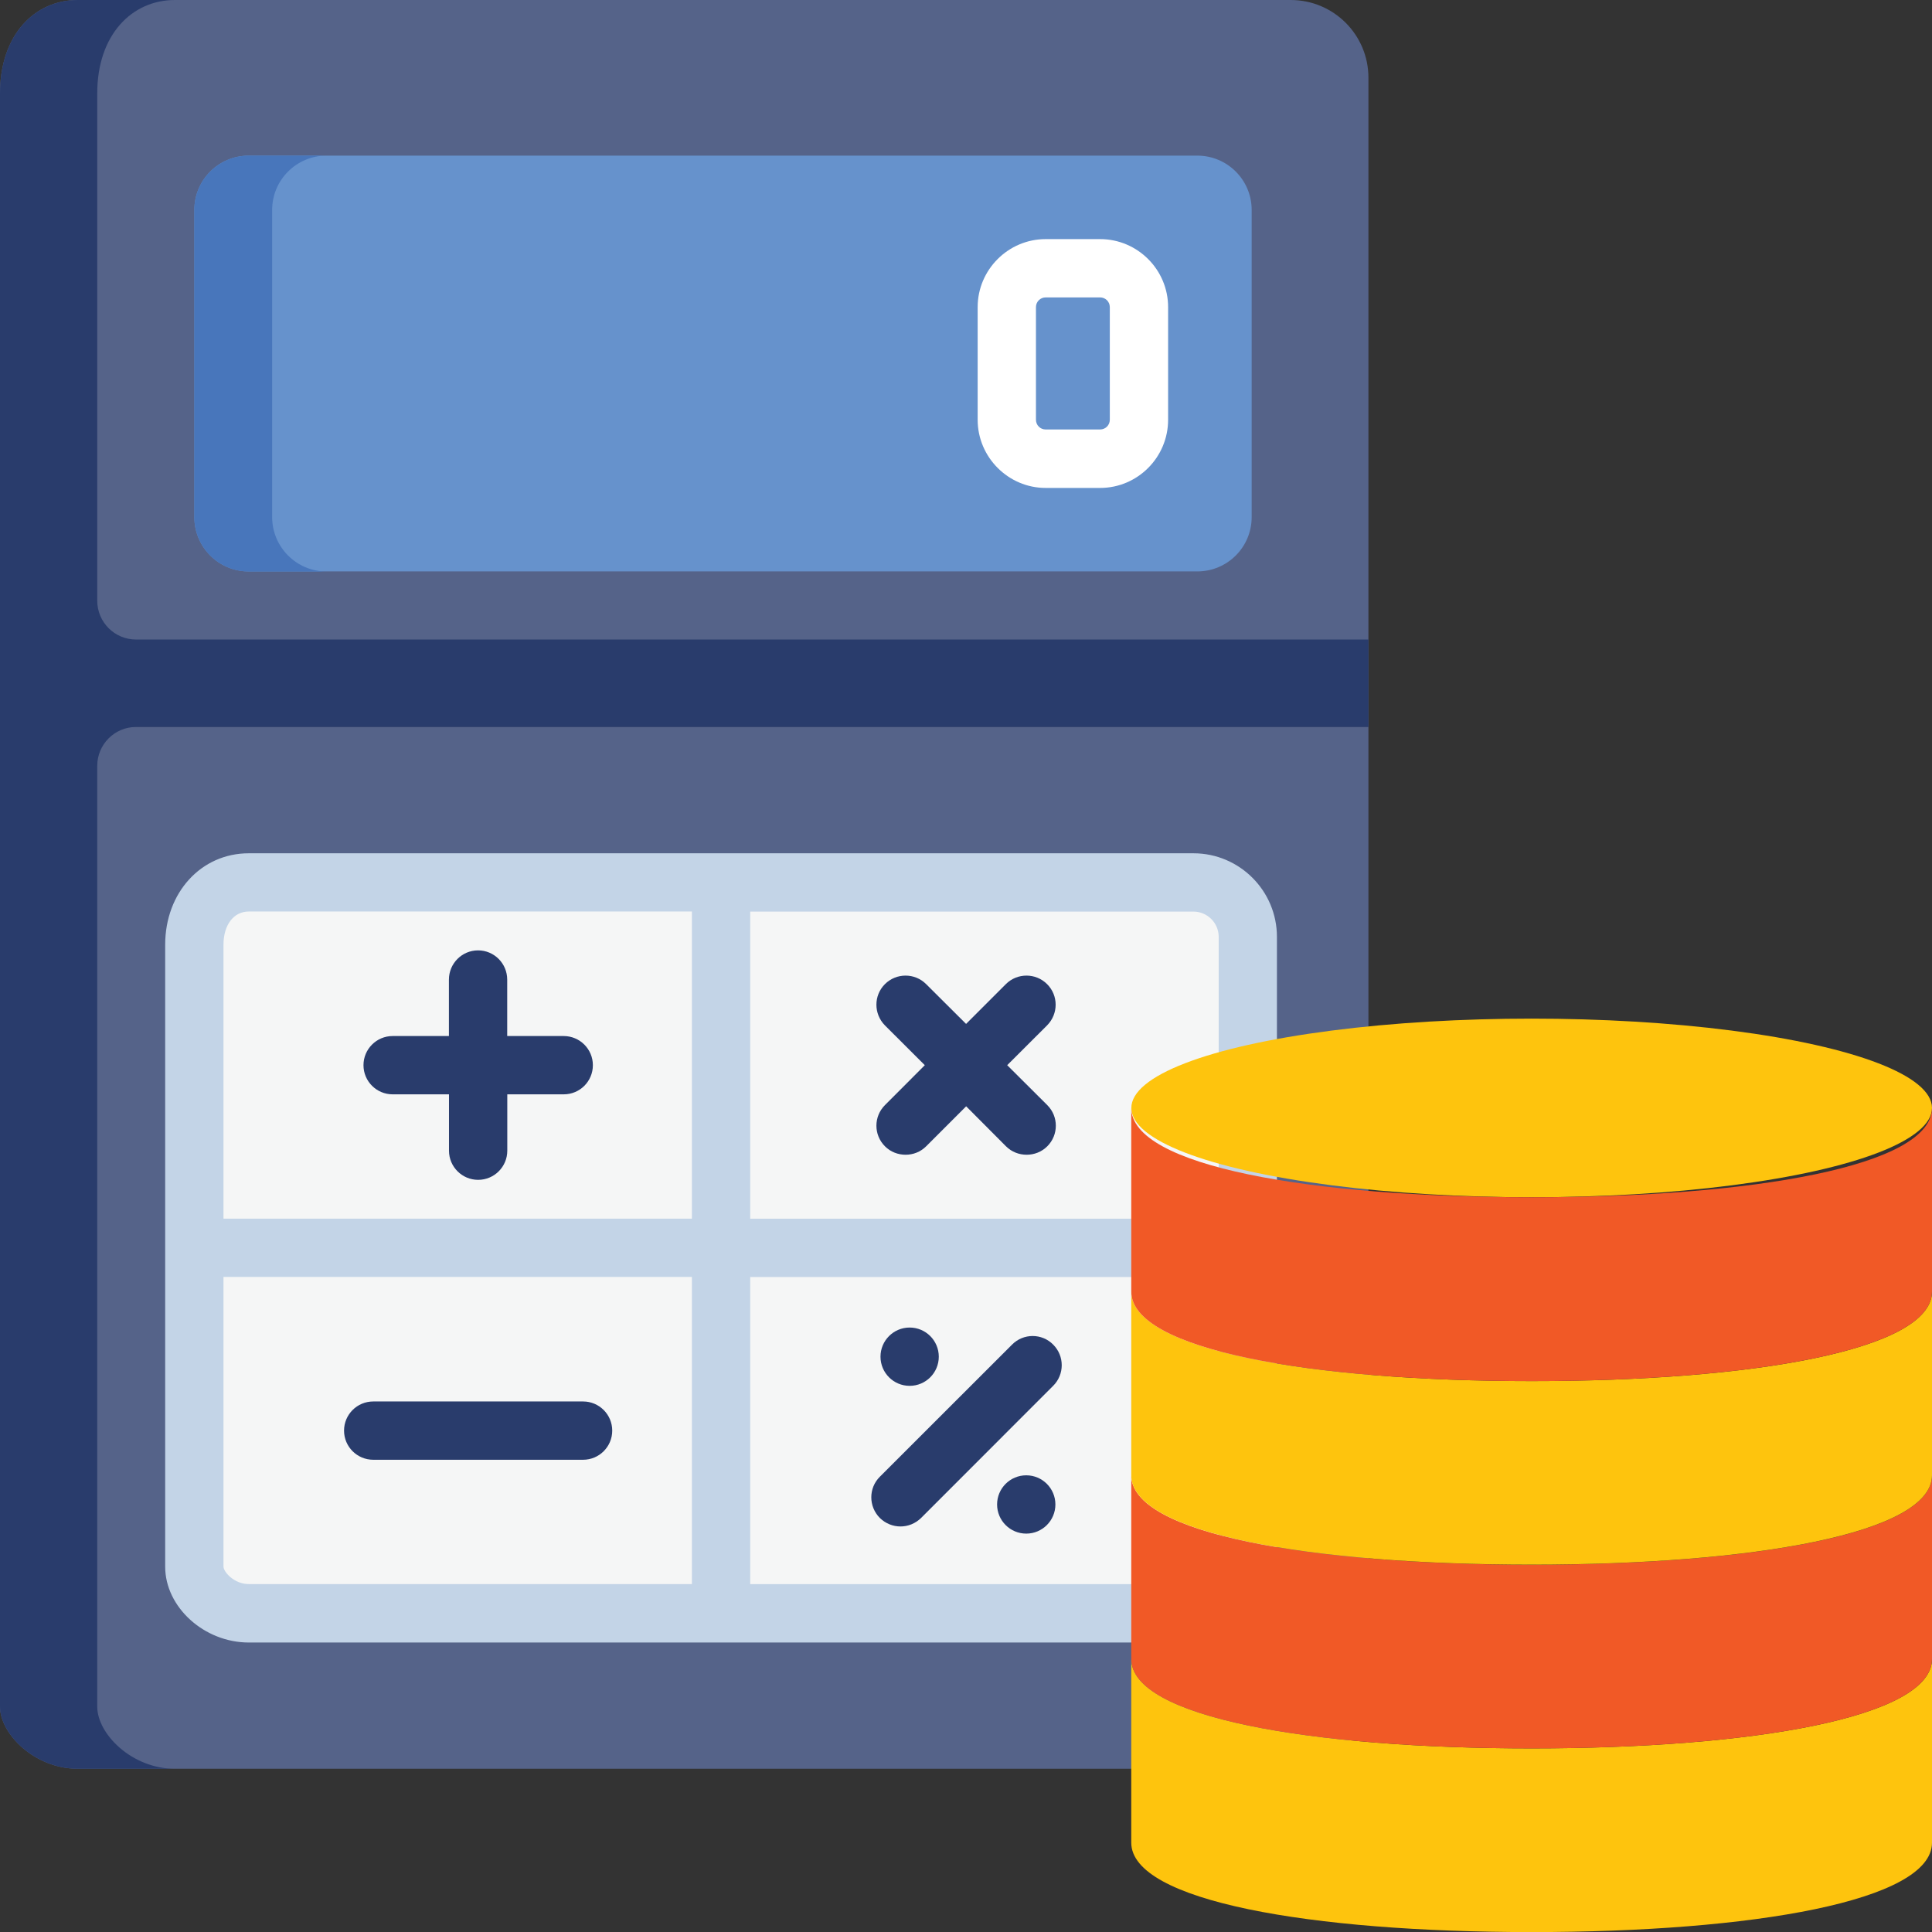 <?xml version="1.0" encoding="utf-8"?>
<!-- Generator: Adobe Illustrator 16.0.0, SVG Export Plug-In . SVG Version: 6.00 Build 0)  -->
<!DOCTYPE svg PUBLIC "-//W3C//DTD SVG 1.1//EN" "http://www.w3.org/Graphics/SVG/1.1/DTD/svg11.dtd">
<svg version="1.1" id="Layer_1" xmlns="http://www.w3.org/2000/svg" xmlns:xlink="http://www.w3.org/1999/xlink" x="0px" y="0px"
	 width="24.854px" height="24.855px" viewBox="0 0 24.854 24.855" enable-background="new 0 0 24.854 24.855" xml:space="preserve">
<rect x="0" y="0" width="24.854" height="24.855" fill="#333333" stroke="none"/>
<g>
	<path fill="#556389" d="M17.604,1v8.352H0v-8.15C0,0.447,0.447,0,1,0h15.604C17.156,0,17.604,0.447,17.604,1z"/>
	<path fill="#556389" d="M17.604,9.352v12.402c0,0.553-0.447,1-1,1H1c-0.553,0-1-0.447-1-0.799V9.352H17.604z"/>
	<path fill="#6692CC" d="M2.5,6.652V2.701c0-0.387,0.313-0.699,0.7-0.699h12.202c0.387,0,0.7,0.313,0.7,0.699v3.951
		c0,0.387-0.313,0.699-0.7,0.699H3.2C2.813,7.352,2.5,7.039,2.5,6.652z"/>
	<path fill="#4876BB" d="M4.201,7.352H3.2c-0.387,0-0.7-0.314-0.7-0.699V2.701c0-0.387,0.313-0.699,0.7-0.699h1.001
		c-0.387,0-0.7,0.313-0.7,0.699v3.951C3.501,7.037,3.814,7.352,4.201,7.352z"/>
	<path fill="#F5F6F6" d="M16.053,12.053v4H9.276v-4.701h6.076C15.739,11.352,16.053,11.666,16.053,12.053z"/>
	<path fill="#F5F6F6" d="M9.276,11.352v4.701H2.5v-3.9c0-0.486,0.313-0.801,0.7-0.801H9.276z"/>
	<path fill="#F5F6F6" d="M9.276,16.053v4.701H3.2c-0.387,0-0.7-0.313-0.7-0.6v-4.102H9.276z"/>
	<path fill="#F5F6F6" d="M16.053,16.053v4c0,0.389-0.313,0.701-0.7,0.701H9.276v-4.701H16.053z"/>
	<path fill="#C3D4E7" d="M15.353,10.977H9.276H3.2c-0.613,0-1.075,0.506-1.075,1.176v3.9v4.102c0,0.52,0.502,0.975,1.075,0.975
		h6.076h6.076c0.593,0,1.075-0.48,1.075-1.076v-4v-4C16.428,11.459,15.945,10.977,15.353,10.977z M15.678,12.053v3.625H9.651v-3.951
		h5.701C15.532,11.727,15.678,11.873,15.678,12.053z M2.875,12.152c0-0.254,0.132-0.426,0.325-0.426h5.701v3.951H2.875V12.152z
		 M2.875,20.154v-3.727h6.026v3.951H3.2C3.013,20.379,2.875,20.221,2.875,20.154z M15.678,20.053c0,0.182-0.146,0.326-0.325,0.326
		H9.651v-3.951h6.026V20.053z"/>
	<g>
		<path fill="#293C6C" d="M7.501,18.779H4.802c-0.208,0-0.376-0.168-0.376-0.375s0.168-0.375,0.376-0.375h2.699
			c0.207,0,0.375,0.168,0.375,0.375S7.708,18.779,7.501,18.779z"/>
		<path fill="#293C6C" d="M7.251,13.328H6.525v-0.725c0-0.209-0.168-0.377-0.375-0.377s-0.375,0.168-0.375,0.377v0.725H5.051
			c-0.207,0-0.375,0.168-0.375,0.375s0.168,0.375,0.375,0.375h0.725v0.725c0,0.207,0.168,0.375,0.375,0.375s0.375-0.168,0.375-0.375
			v-0.725h0.726c0.208,0,0.375-0.168,0.375-0.375S7.459,13.328,7.251,13.328z"/>
		<path fill="#293C6C" d="M12.957,13.703l0.513-0.512c0.147-0.148,0.147-0.385,0-0.531c-0.146-0.146-0.384-0.146-0.53,0
			l-0.512,0.512l-0.514-0.512c-0.146-0.146-0.383-0.146-0.53,0c-0.146,0.146-0.146,0.383,0,0.531l0.513,0.512l-0.513,0.514
			c-0.146,0.146-0.146,0.383,0,0.529c0.073,0.074,0.17,0.109,0.266,0.109s0.191-0.035,0.265-0.109l0.514-0.514l0.512,0.514
			c0.074,0.074,0.17,0.109,0.266,0.109s0.192-0.035,0.266-0.109c0.146-0.146,0.146-0.383,0-0.529L12.957,13.703z"/>
		<path fill="#FFFFFF" d="M14.152,6.277h-0.7c-0.481,0-0.875-0.395-0.875-0.877V3.951c0-0.482,0.394-0.875,0.875-0.875h0.7
			c0.482,0,0.875,0.393,0.875,0.875V5.4C15.027,5.883,14.635,6.277,14.152,6.277z M13.452,3.826c-0.069,0-0.125,0.055-0.125,0.125
			V5.4c0,0.07,0.056,0.125,0.125,0.125h0.7c0.069,0,0.125-0.055,0.125-0.125V3.951c0-0.07-0.056-0.125-0.125-0.125H13.452z"/>
		<path fill="#293C6C" d="M17.604,9.352V8.227H1.75c-0.276,0-0.499-0.223-0.499-0.5V1.201C1.251,0.447,1.697,0,2.25,0H1
			C0.447,0,0,0.447,0,1.201v7.025v1.125v12.604c0,0.352,0.447,0.799,1,0.799h1.25c-0.553,0-0.999-0.447-0.999-0.799V9.852
			c0-0.275,0.223-0.5,0.499-0.5H17.604z"/>
	</g>
	<ellipse fill="#FEC40D" cx="19.704" cy="14.253" rx="5.15" ry="1.149"/>
	<path fill="#FEC40D" d="M24.854,21.342v2.363c0,0.75-2.307,1.15-5.15,1.15c-2.847,0-5.151-0.4-5.151-1.15v-2.363
		c0,0.75,2.305,1.15,5.151,1.15C22.548,22.492,24.854,22.092,24.854,21.342z"/>
	<path fill="#F15926" d="M24.854,18.979v2.363c0,0.75-2.307,1.15-5.15,1.15c-2.847,0-5.151-0.4-5.151-1.15v-2.363
		c0,0.75,2.305,1.15,5.151,1.15C22.548,20.129,24.854,19.729,24.854,18.979z"/>
	<path fill="#FEC40D" d="M24.854,16.615v2.363c0,0.75-2.307,1.15-5.15,1.15c-2.847,0-5.151-0.4-5.151-1.15v-2.363
		c0,0.75,2.305,1.152,5.151,1.152C22.548,17.768,24.854,17.365,24.854,16.615z"/>
	<path fill="#F15926" d="M24.854,14.252v2.363c0,0.75-2.307,1.152-5.15,1.152c-2.847,0-5.151-0.402-5.151-1.152v-2.363
		c0,0.75,2.305,1.15,5.151,1.15C22.548,15.402,24.854,15.002,24.854,14.252z"/>
	<path fill="#293C6C" d="M11.584,19.637c-0.096,0-0.191-0.037-0.265-0.109c-0.147-0.148-0.147-0.385,0-0.531l1.7-1.699
		c0.146-0.148,0.385-0.148,0.53,0c0.146,0.146,0.146,0.383,0,0.529l-1.7,1.701C11.775,19.6,11.681,19.637,11.584,19.637z"/>
	<circle fill="#293C6C" cx="11.702" cy="17.453" r="0.375"/>
	<circle fill="#293C6C" cx="13.202" cy="19.354" r="0.375"/>
</g>
</svg>
